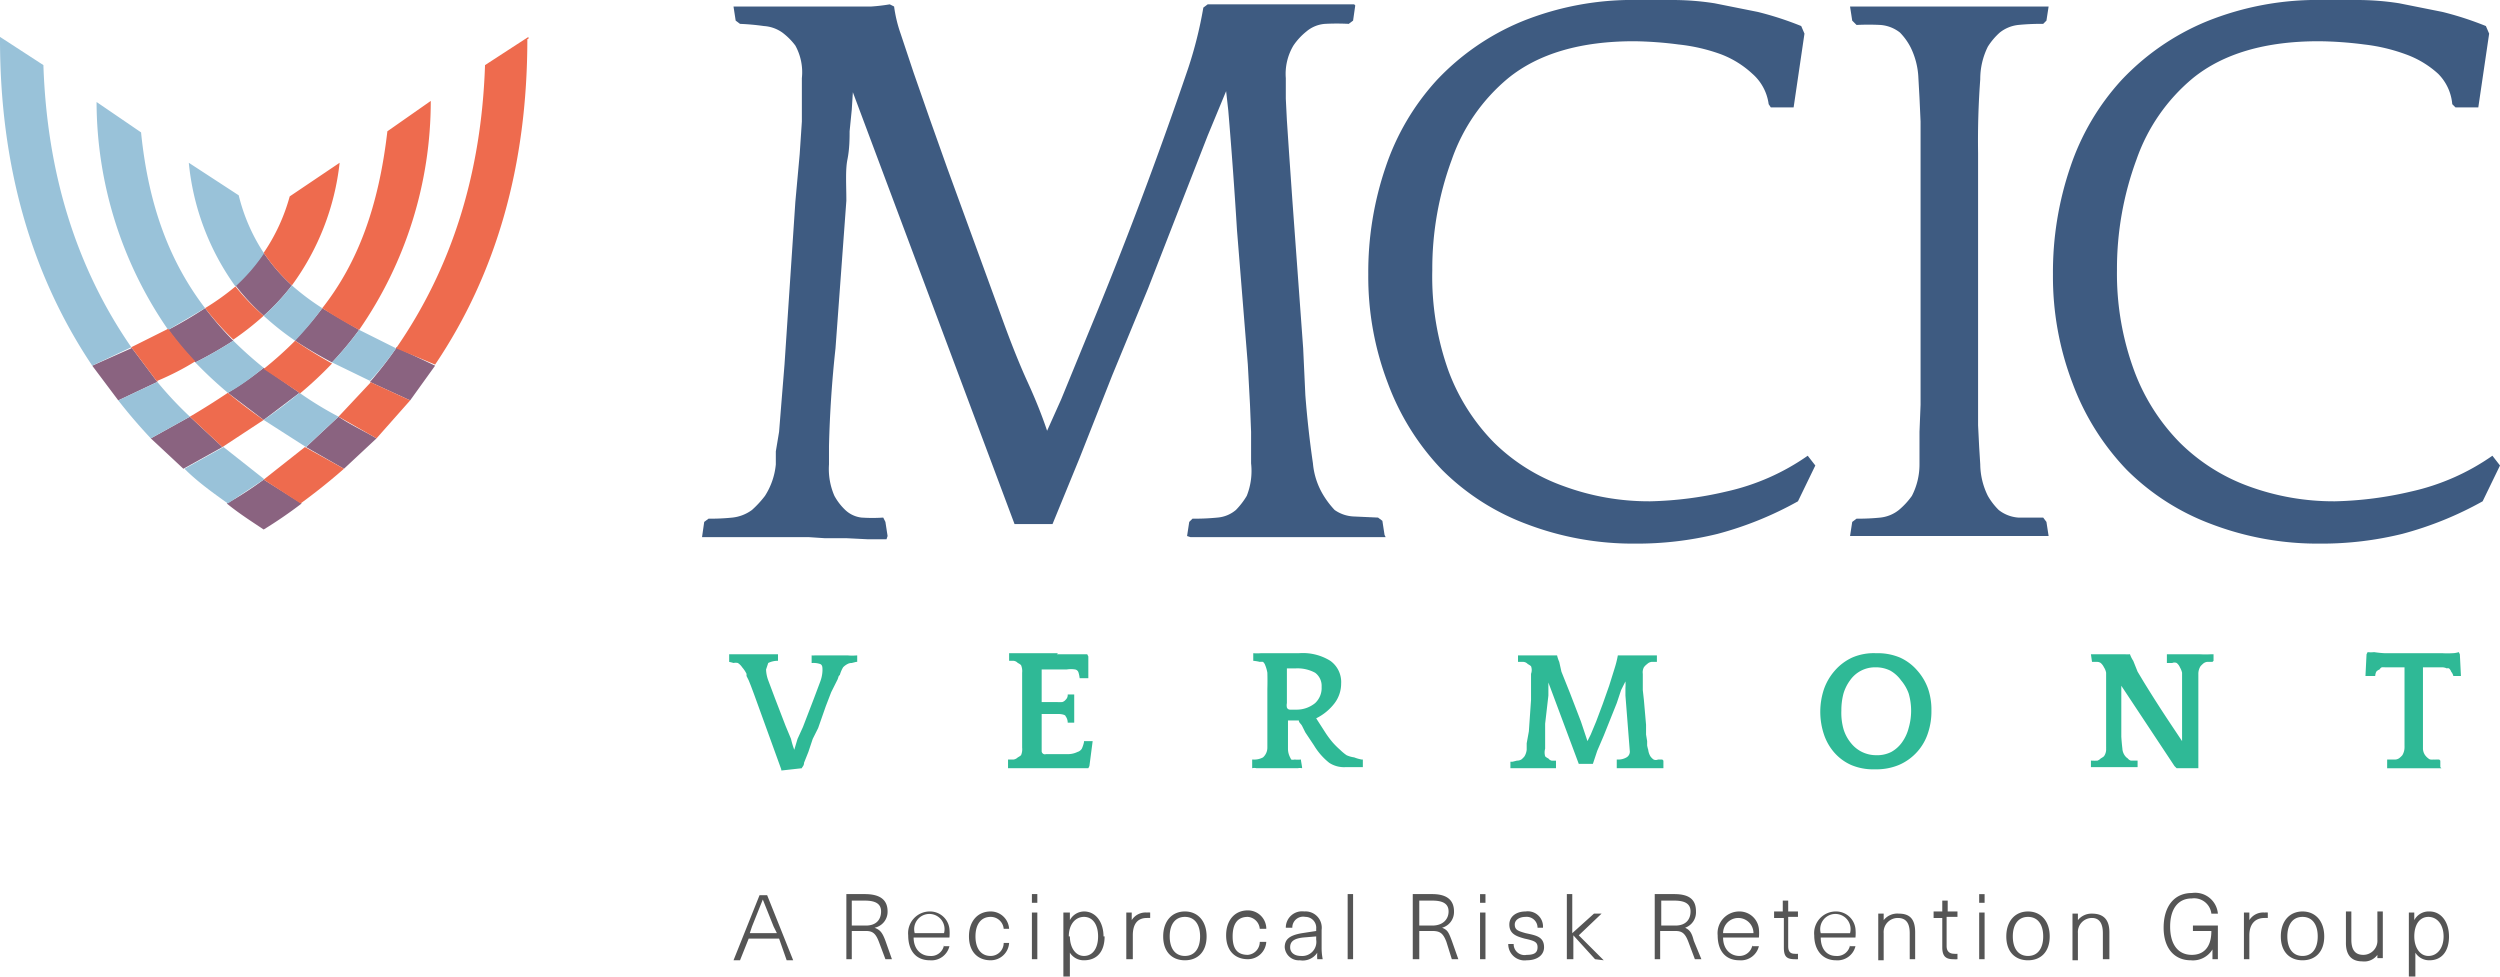 <svg xmlns="http://www.w3.org/2000/svg" width="230.4" height="90"><path d="M21 36.2q-1.6 1.2-3.5 2.2l-3-3.2 3.5-1.8a34.7 34.7 0 003 2.8zm7.2 5l-3.9 3-3.8-3 3.8-2.5q1.8 1.3 3.9 2.5zm2.4-7.8q1.7 1 3.5 1.8c-1 1.1-1.9 2.2-3 3.2a72 72 0 01-3.5-2.2 37 37 0 003-2.8zm-6.3.5a34 34 0 01-2.8-2.6 27.2 27.2 0 002.8-2.2 26.3 26.3 0 002.9 2.2 38 38 0 01-2.9 2.6z" fill="none"/><path d="M27.8 46.4q-1.7 1.3-3.5 2.4c-1.2-.8-2.3-1.5-3.4-2.4q1.8-1 3.4-2.2l3.5 2.2zm3.4-8c1 .7 2.3 1.3 3.5 2l-3 2.8-3.5-2 3-2.8zm5.3-6.4l3.6 1.7-2.3 3.2-3.7-1.7q1.3-1.5 2.4-3.1zm-16 9.2l-3.6 2-3-2.8 3.6-2 3 2.8zm7.1-5l-3.3 2.5-3.3-2.5q1.8-1.1 3.3-2.3l3.3 2.3zm-.4-4.9a27.5 27.5 0 002.5-2.9l3.4 2a31.1 31.1 0 01-2.5 3 42 42 0 01-3.4-2zm-15.1.7l2.4 3.2-3.6 1.7-2.4-3.2 3.6-1.6zm5.9 1.4a31.1 31.1 0 01-2.5-3 39 39 0 003.4-2 29 29 0 002.6 3 38.3 38.3 0 01-3.5 2zm6.3-4.3a20.5 20.5 0 01-2.6-2.8 16.4 16.4 0 002.6-3 16.7 16.7 0 002.6 3 20.5 20.5 0 01-2.6 2.8z" fill="#8a6380"/><path d="M17.5 38.4l-3.6 2q-1.6-1.7-3-3.5l3.6-1.7q1.4 1.7 3 3.2zm6.8 5.8L21 46.4c-1.4-1-2.8-2-4-3.2l3.6-2 3.8 3zm0-10.3c-1 .8-2 1.6-3.3 2.3a38.2 38.2 0 01-3-2.8 40 40 0 003.5-2 36.7 36.7 0 002.8 2.5zm3.3 2.3q1.7 1.2 3.6 2.2l-3 2.8-3.9-2.5a44 44 0 003.3-2.5zm-3.3-7.1a20.5 20.5 0 002.6-2.8 22.4 22.4 0 002.8 2.1 29 29 0 01-2.5 3 25.4 25.4 0 01-2.9-2.3zm6.3 4.3a31.1 31.1 0 002.5-3l3.4 1.7q-1.1 1.6-2.4 3l-3.5-1.7zM4 6q.5 15 8.1 26l-3.6 1.7Q0 21 0 3.6a.8.8 0 010-.2zm14.9 22.4l-3.4 2a37 37 0 01-6.6-21l4.1 2.8c.7 6.9 2.7 12 5.9 16.2zm5.4-5a16.7 16.7 0 01-2.6 3A23.3 23.3 0 0117.4 15l4.6 3a17 17 0 002.3 5.3z" fill="#99c2d9"/><path d="M28.1 41.2l3.6 2a56.4 56.4 0 01-4 3.2l-3.4-2.2 3.8-3zm6-6l3.7 1.7-3.1 3.5-3.5-2 3-3.2zm-6.5 1L24.3 34a34 34 0 002.9-2.6 41 41 0 003.4 2.1 34.6 34.6 0 01-3 2.8zm-3.3 2.5l-3.8 2.5-3-2.8a72 72 0 003.5-2.2 48 48 0 003.3 2.5zm-9.8-3.5L12.1 32l3.4-1.7a31.1 31.1 0 002.5 3q-1.6 1-3.5 1.8zm9.8-6.1a26.3 26.3 0 01-2.8 2.2 27.5 27.5 0 01-2.6-2.9 23.1 23.1 0 002.8-2 19.7 19.7 0 002.6 2.7zM48.6 3.6q0 17.4-8.5 30l-3.6-1.5Q44.2 21 44.7 6l4-2.6v.2zM33.1 30.4a39 39 0 01-3.4-2c3.3-4.2 5.2-9.4 6-16.3l4-2.8a37 37 0 01-6.6 21.1zM31.3 15a23.4 23.4 0 01-4.4 11.3 16.4 16.4 0 01-2.6-3 17.4 17.4 0 002.4-5.2z" fill="#ee6b4e"/><path d="M72 70.9L69.5 64l-.3-.8-.2-.5-.2-.4v-.2a2.7 2.7 0 00-.4-.6 1.4 1.4 0 00-.4-.4 1 1 0 00-.4 0 3.8 3.8 0 00-.4-.1v-.7h4.5v.6h-.1a2 2 0 00-.8.2l-.2.6a3.2 3.2 0 00.2 1l.6 1.6 1 2.6.5 1.2a7.5 7.5 0 00.3 1l.3-1L74 67l1-2.6.6-1.6a3.2 3.2 0 00.2-1c0-.3 0-.5-.2-.6a1.9 1.9 0 00-.7-.1h-.1v-.7a1 1 0 00.3 0h3a4.8 4.8 0 00.9 0v.6h-.1l-.4.1a.8.8 0 00-.4.1 1.5 1.5 0 00-.4.3 3 3 0 00-.3.7 1.5 1.5 0 01-.1.1l-.1.3-.2.4-.4.8-.5 1.3-.7 2-.5 1-.4 1.2-.4 1c0 .3-.2.4-.2.5l-1.8.2H72zm25.4-10.6h2.8l.1.2v2h-.8a2.6 2.6 0 00-.1-.5.4.4 0 00-.3-.3 2.4 2.4 0 00-.8 0H96v3h1.4a2.7 2.7 0 00.5 0 .6.6 0 00.3-.2.6.6 0 00.2-.5h.6v2.6h-.6a1 1 0 00-.2-.6c0-.1-.3-.2-.7-.2H96v3.4a.3.3 0 00.4.3h2.1a2 2 0 00.8-.2.7.7 0 00.4-.3 2.9 2.9 0 00.2-.6v-.1h.8l-.3 2.3-.1.2h-7.4V70h.5a.7.7 0 00.4-.2 1.4 1.4 0 00.3-.2 1.4 1.4 0 00.1-.7V62a1.4 1.4 0 00-.1-.7 1 1 0 00-.3-.2.6.6 0 00-.4-.2H93v-.7h4.5zM120 70.8a1 1 0 00-.4 0h-3.8a.8.8 0 00-.4 0V70h.1a1.7 1.7 0 00.9-.2 1.2 1.2 0 00.4-.9v-5.4a27 27 0 000-1.5 3.2 3.2 0 00-.2-.7.7.7 0 00-.2-.3 1 1 0 00-.3 0 3.5 3.5 0 00-.6-.1v-.7a4.6 4.6 0 00.7 0h3.5a4.8 4.8 0 012.9.7 2.4 2.4 0 011 2.1 3 3 0 01-.6 1.8 4.8 4.8 0 01-1.7 1.4l.9 1.4a9.1 9.1 0 00.6.8 7.5 7.5 0 00.7.7 4.4 4.4 0 00.6.5 2.5 2.5 0 00.7.2 3.8 3.8 0 00.7.2h.1v.7H124a2.5 2.5 0 01-1.5-.4 6 6 0 01-1.4-1.6l-.4-.6-.4-.6-.3-.6c-.1-.2-.3-.3-.3-.5h-1V69c0 .5.2.8.3 1a.6.6 0 00.3 0 3.8 3.8 0 00.6 0v.1l.1.6zm-.6-5.4a2.7 2.7 0 001.8-.6 1.9 1.9 0 00.6-1.5 1.5 1.5 0 00-.6-1.3 3.4 3.4 0 00-1.8-.4h-.8v3.2a1 1 0 000 .4.3.3 0 00.3.2zm33.9 5.4H149V70h.2a1.5 1.5 0 00.7-.2.6.6 0 00.3-.6l-.4-5.1v-.7a3.8 3.8 0 000-.6l-.4.8-.4 1.2-.6 1.5-.6 1.5-.6 1.4-.4 1.2h-1.3l-2.8-7.5v1.2l-.3 2.6V69a1.3 1.3 0 000 .7.9.9 0 00.3.2.5.5 0 00.3.2 3.6 3.6 0 00.4 0v.7h-4.2v-.6h.2l.4-.1a.8.8 0 00.4-.1 1.7 1.7 0 00.3-.3 1.5 1.5 0 00.2-.6v-.6l.2-1.1.2-2.9v-2.4a1 1 0 000-.7 1.4 1.4 0 00-.3-.2.6.6 0 00-.4-.2h-.5v-.6h3.6a3.2 3.2 0 00.2.6l.2.9.4 1 .4 1 1 2.6.3.9.3.9.3-.6.5-1.2.6-1.6.6-1.7.5-1.6a9.1 9.1 0 00.3-1.2h3.6v.6h-.5a.7.7 0 00-.4.2 1.3 1.3 0 00-.3.3 1 1 0 00-.1.6v1.5l.1.9.2 2.3v.9l.1.6v.4a3.3 3.3 0 00.1.4 1.5 1.5 0 00.2.6 1.2 1.2 0 00.3.3.5.5 0 00.4 0h.4l.1.1v.7zm19.6-10.6a5.3 5.3 0 012.2.4 4.6 4.6 0 011.6 1.2 5.1 5.1 0 011 1.7 6 6 0 01.3 2 6.2 6.2 0 01-.3 2 4.8 4.8 0 01-2.7 3 5.4 5.4 0 01-2.2.4 5.2 5.2 0 01-2.2-.4 4.5 4.5 0 01-1.6-1.2 4.9 4.9 0 01-.9-1.6 6.6 6.6 0 010-4.2 5.2 5.2 0 011-1.7 4.8 4.8 0 011.6-1.2 5 5 0 012.2-.4zm0 9.4a2.9 2.9 0 001.4-.3 3 3 0 001-.9 3.9 3.9 0 00.6-1.3 5.7 5.7 0 000-3.2 3.9 3.9 0 00-.7-1.2 3.1 3.1 0 00-1-.9 3 3 0 00-1.4-.3 2.8 2.8 0 00-2.3 1.2 4 4 0 00-.6 1.2 6 6 0 00-.2 1.6 5.5 5.5 0 00.2 1.7 3.7 3.7 0 00.7 1.3 3 3 0 001 .8 3 3 0 001.3.3zm31.1-9.3v.6l-.1.1h-.5a.7.7 0 00-.4.2 2 2 0 00-.2.2 1.3 1.3 0 00-.2.7v8.7h-2l-.2-.2-4.9-7.4v4.7a20 20 0 00.1 1.1 1.2 1.2 0 00.2.6 1 1 0 00.3.3.5.5 0 00.3.2h.6v.6h-4.3v-.6h.1a4.5 4.5 0 00.5 0 .8.8 0 00.3-.2 1.8 1.8 0 00.3-.2 1.1 1.1 0 00.2-.7 2.5 2.5 0 000-.2V62a1.3 1.3 0 00-.2-.5 1.2 1.2 0 00-.3-.4.6.6 0 00-.3-.1h-.5l-.1-.7h3.2a2 2 0 00.3 0h.1a2.6 2.6 0 00.3.6l.4 1 .6 1a122.2 122.2 0 002.5 3.9l.6.9.4.6V62a1.7 1.7 0 00-.2-.5 1 1 0 00-.3-.4.5.5 0 00-.4 0h-.5v-.8h3.1a8.9 8.9 0 00.9 0h.3zm21 10.5h-5V70h.7a.7.7 0 00.5-.2 1.7 1.7 0 00.2-.2 1.4 1.4 0 00.2-.7 2.4 2.4 0 000-.2v-7.2h-1.8a2 2 0 00-.3 0 .5.5 0 00-.2.2.7.7 0 00-.3.2 1 1 0 00-.1.4h-.9l.1-2 .1-.2a2.6 2.6 0 00.6 0 9.3 9.3 0 001 .1h5.3a7.6 7.6 0 00.9 0 2 2 0 00.6-.1l.1.2.1 2h-.7a1 1 0 00-.2-.4.7.7 0 00-.2-.3.3.3 0 00-.2 0 1.1 1.1 0 00-.4-.1h-1.8V69a1.1 1.1 0 00.2.6 1.4 1.4 0 00.3.3.4.4 0 00.2.1 2.5 2.5 0 00.3 0 2 2 0 00.2 0h.3l.1.1v.6z" fill="#2fb996"/><path d="M127.7 49.5h-18l-.3-.1.2-1.3.3-.3a21 21 0 002.3-.1 3 3 0 001.7-.7 6.9 6.9 0 001-1.3 6.2 6.2 0 00.4-3v-2.9l-.1-2.5-.2-3.7-1-12.4a489.5 489.5 0 00-.8-11l-.2-1.8-1.7 4.1-2.5 6.4-3 7.7-3.3 8-3 7.6-2.5 6.1h-3.5L78.6 8.5l-.1 1.6-.2 2c0 .6 0 1.6-.2 2.6S78 17 78 18.5l-1 13.6a106 106 0 00-.6 9v1.7a6.2 6.2 0 00.5 2.9 5.3 5.3 0 001 1.3 2.6 2.6 0 001.5.7 14.8 14.8 0 002 0l.2.4.2 1.3-.1.3H80l-2-.1h-2l-1.5-.1h-9.8l.2-1.4.4-.3a19.3 19.3 0 002.2-.1 3.7 3.7 0 001.8-.7 9.3 9.3 0 001.2-1.3 6.5 6.5 0 001-2.9v-1.2l.3-1.8.2-2.5.3-3.7 1-15 .4-4.4.2-3v-4a5.1 5.1 0 00-.6-3A6 6 0 0072.1 3a3.3 3.3 0 00-1.7-.6 21.9 21.9 0 00-2.2-.2l-.4-.3-.2-1.3h12.7A16.5 16.5 0 0082 .4l.4.2a12.6 12.6 0 00.6 2.5l1.2 3.6 1.5 4.3 1.6 4.5 5 13.7q1.3 3.6 2.4 6t1.8 4.5l1.3-2.9 2.5-6.1a398.8 398.8 0 009.2-24.4 38 38 0 001.4-5.6l.4-.3h13.5l.1.1-.2 1.4-.4.3a21 21 0 00-2.2 0 3 3 0 00-1.7.7 5.9 5.9 0 00-1.2 1.3 5.1 5.1 0 00-.7 3v1.9l.1 2 .2 3 .3 4.3 1 13.7.2 4.3a92.1 92.1 0 00.7 6.3 6.8 6.8 0 001 3 8.1 8.1 0 001 1.3 3.3 3.3 0 001.8.6l2.2.1.4.3.2 1.3z" fill="#3e5b81"/><path d="M163 9.6a4.5 4.5 0 00-1.5-2.8 8.9 8.9 0 00-2.9-1.8 16.5 16.5 0 00-3.9-.9 35 35 0 00-4.1-.3q-7.4 0-11.6 3.4a17 17 0 00-5.2 7.5 29.1 29.1 0 00-1.8 10.2 25.8 25.8 0 001.5 9.3 18.7 18.7 0 004.2 6.6 17.5 17.5 0 006.4 4 22.7 22.7 0 008 1.4 33.6 33.6 0 007-.9 21 21 0 007.5-3.3l.7.9-1.6 3.3a32 32 0 01-7.4 3 31 31 0 01-7.6.9 27.5 27.5 0 01-10-1.8 21.8 21.8 0 01-7.8-5 23.1 23.1 0 01-5-8 27.5 27.5 0 01-1.8-10 30 30 0 011.6-9.9 22.4 22.4 0 014.7-8 22.6 22.6 0 017.8-5.4A27.2 27.2 0 01151 0h3.2a25.2 25.2 0 013.8.3l4 .8a29.7 29.7 0 014 1.3l.3.7-1 6.8h-2.1zm25.8-9l-.2 1.3-.3.3a21 21 0 00-2.3.1 3.3 3.3 0 00-1.7.7 6.1 6.1 0 00-1.1 1.3 6.7 6.7 0 00-.7 3 76.8 76.8 0 00-.2 6.8v25.1l.1 2 .1 1.6a6.7 6.7 0 00.7 2.9 6.1 6.1 0 001 1.3 3.3 3.3 0 001.8.7h2.3l.3.4.2 1.3h-18.3l.2-1.3.4-.3a19.8 19.8 0 002.2-.1 3.3 3.3 0 001.7-.7 6.9 6.9 0 001.2-1.3 6.3 6.3 0 00.7-2.9v-3l.1-2.5V11.2l-.1-2.2-.1-1.8a7 7 0 00-.7-2.8 5.6 5.6 0 00-1-1.4 3.3 3.3 0 00-1.8-.7 21.9 21.9 0 00-2.2 0l-.4-.4-.2-1.3h18.1zm37.2 9a4.5 4.5 0 00-1.3-2.8 8.9 8.9 0 00-3-1.8 16.5 16.5 0 00-3.8-.9 35 35 0 00-4.2-.3q-7.4 0-11.6 3.4a17 17 0 00-5.2 7.5 29.1 29.1 0 00-1.8 10.2 25.8 25.8 0 001.6 9.3 18.7 18.7 0 004.2 6.6 17.5 17.5 0 006.3 4 22.7 22.7 0 008 1.4 33.6 33.6 0 007-.9 21 21 0 007.5-3.3l.7.9-1.6 3.3a32 32 0 01-7.4 3 31 31 0 01-7.6.9 27.5 27.5 0 01-10-1.8 21.8 21.8 0 01-7.8-5 23.1 23.1 0 01-5-8 27.5 27.5 0 01-1.8-10 30 30 0 011.6-9.9 22.4 22.4 0 014.7-8 22.6 22.6 0 017.8-5.4 27.2 27.2 0 0110.8-2h3.2a25.2 25.2 0 013.8.3l4 .8a29.7 29.7 0 014 1.3l.3.7-1 6.8h-2.1z" fill="#3e5b81"/><path d="M69 86.5l-.8 2h-.6l2.4-6h.7l2.4 6h-.6l-.7-2zm2.3-1.1l-1-2.5-1 2.5-.2.6h2.5zm8.4-3c1.5 0 2.1.6 2.1 1.6a1.5 1.5 0 01-1.2 1.5c.5.2.7.4 1 1.2l.6 1.7h-.6l-.6-1.6c-.3-.8-.6-1-1.2-1h-1.3v2.6H78v-6zm-1.2 2.9h1.3c1 0 1.4-.6 1.4-1.3 0-.7-.5-1-1.5-1h-1.2zm8.5 1.9h.5a1.7 1.7 0 01-1.8 1.3c-1.3 0-2-.9-2-2.3a2 2 0 012-2.2 1.8 1.8 0 011.8 1.6 4 4 0 010 .8h-3.3c0 1.1.7 1.7 1.5 1.7a1.2 1.2 0 001.3-1zM84.3 86H87a1.4 1.4 0 10-2.7 0zm8.7-.4h-.5a1.2 1.2 0 00-1.2-1.1c-.9 0-1.4.7-1.4 1.8s.5 1.8 1.4 1.8a1.2 1.2 0 001.2-1.2h.5a1.7 1.7 0 01-1.7 1.6c-1.2 0-2-.8-2-2.2s.8-2.3 2-2.3a1.7 1.7 0 011.7 1.6zm2.1-2.4v-.8h.5v.8zm0 5.2v-4.3h.5v4.3zm6.7-2.1c0 1.4-.7 2.2-1.9 2.2a1.5 1.5 0 01-1.3-.7V90H98v-5.9h.6v.7a1.5 1.5 0 011.3-.8c1.1 0 1.8 1 1.8 2.3zm-3.2 0c0 1 .5 1.8 1.3 1.8s1.3-.7 1.3-1.8-.5-1.8-1.3-1.8-1.4.7-1.4 1.8zm7.4-2.2v.5a2.4 2.4 0 00-.3 0c-.9 0-1.3.6-1.3 1.6v2.2h-.6v-4.3h.5v.7a1.5 1.5 0 011.4-.7 1.6 1.6 0 01.3 0zm5.2 2.2c0 1.4-.8 2.2-2 2.2s-2-.8-2-2.2.8-2.3 2-2.3 2 .9 2 2.3zm-3.4 0c0 1.1.5 1.8 1.4 1.8s1.4-.7 1.4-1.8-.5-1.8-1.4-1.8-1.4.7-1.4 1.8zm8.9-.7h-.6a1.2 1.2 0 00-1.1-1.1c-1 0-1.4.7-1.4 1.8S114 88 115 88a1.2 1.2 0 001.1-1.2h.6a1.7 1.7 0 01-1.7 1.6c-1.2 0-2-.8-2-2.2s.8-2.3 2-2.3a1.7 1.7 0 011.7 1.6zm5.1.1v1.7a5.5 5.5 0 00.1 1h-.5a3.5 3.5 0 010-.6 1.6 1.6 0 01-1.6.7 1.3 1.3 0 01-1.4-1.2c0-.7.4-1.1 1.6-1.3l1.3-.2v-.2a1 1 0 00-1-1.1 1 1 0 00-1.2 1h-.6a1.5 1.5 0 011.7-1.5 1.5 1.5 0 011.6 1.7zm-.5.6l-1.2.1c-.9.1-1.2.4-1.2.9s.4.8 1 .8a1.3 1.3 0 001.4-1.5zm2.9 2.1v-6h.5v6zm7.8-6c1.4 0 2 .6 2 1.6a1.5 1.5 0 01-1.1 1.5c.5.2.6.4.9 1.2l.6 1.7h-.6l-.5-1.6c-.3-.8-.6-1-1.3-1h-1.2v2.6h-.6v-6zm-1.2 2.9h1.2c1 0 1.5-.6 1.5-1.3 0-.7-.5-1-1.5-1h-1.2zm5.6-2.1v-.8h.5v.8zm0 5.2v-4.3h.5v4.3zm5.8-2.9h-.5a1 1 0 00-1.1-1c-.6 0-1 .3-1 .7 0 .5.3.6 1 .8.9.2 1.7.3 1.7 1.3 0 .7-.6 1.2-1.6 1.2A1.5 1.5 0 01139 87h.5a1 1 0 001.2 1c.7 0 1-.2 1-.7 0-.5-.3-.6-1.2-.8-.7-.2-1.4-.4-1.4-1.3 0-.7.6-1.2 1.5-1.2a1.4 1.4 0 011.6 1.5zm4.8 2.9l-2-2.2v2.2h-.6v-6h.5V86l2-1.8h.7l-2.1 2 2.3 2.3zm7.3-6c1.5 0 2 .6 2 1.6a1.5 1.5 0 01-1 1.5c.4.2.6.4.8 1.2l.7 1.7h-.6l-.6-1.6c-.3-.8-.6-1-1.2-1H153v2.6h-.5v-6zm-1.2 2.9h1.3c1 0 1.4-.6 1.4-1.3 0-.7-.5-1-1.5-1h-1.2zm8.4 1.9h.6a1.7 1.7 0 01-1.8 1.3c-1.3 0-2-.9-2-2.3a2 2 0 012-2.2 1.8 1.8 0 011.8 1.6 4 4 0 010 .8h-3.3c0 1.1.7 1.7 1.5 1.7a1.2 1.2 0 001.2-1zm-2.7-1.2h2.8a1.4 1.4 0 10-2.8 0zm6.9 2v.4a2 2 0 01-.3 0c-.8 0-1-.3-1-1.1v-2.7h-.9V84h.8v-1h.5v1h.9v.5h-.9v2.7c0 .5.2.7.6.7a1.4 1.4 0 00.3 0zm4.8-.8h.5a1.7 1.7 0 01-1.8 1.3c-1.2 0-2-.9-2-2.3a2 2 0 012-2.2 1.8 1.8 0 011.8 1.6 4 4 0 010 .8h-3.2c0 1.1.6 1.7 1.4 1.7a1.2 1.2 0 001.3-1zm-2.7-1.2h2.7a1.4 1.4 0 10-2.7 0zm8.7-.2v2.6h-.5V86c0-1-.4-1.4-1.1-1.4a1.3 1.3 0 00-1.3 1.4v2.5h-.5v-4.3h.5v.6a1.6 1.6 0 011.4-.6c1 0 1.5.5 1.5 1.7zm3.9 2.2v.4a2 2 0 01-.4 0c-.7 0-1-.3-1-1.1v-2.7h-.8V84h.8v-1h.5v1h.9v.5h-1v2.7c0 .5.3.7.7.7a1.4 1.4 0 00.3 0zm2-4.8v-.8h.5v.8zm0 5.2v-4.3h.5v4.3zm6.5-2.1c0 1.4-.8 2.2-2 2.2s-2-.8-2-2.2.8-2.3 2-2.3 2 .9 2 2.3zm-3.4 0c0 1.1.5 1.8 1.4 1.8s1.4-.7 1.4-1.8-.5-1.8-1.4-1.8-1.4.7-1.4 1.8zm8.9-.5v2.6h-.6V86c0-1-.4-1.4-1-1.4a1.3 1.3 0 00-1.3 1.4v2.5h-.5v-4.3h.5v.6a1.6 1.6 0 011.3-.6c1 0 1.6.5 1.6 1.7zm10-1.6h-.6a1.6 1.6 0 00-1.8-1.4c-1.3 0-2 1-2 2.6s.7 2.6 2 2.6c1 0 1.8-.6 1.8-2.2h-1.7v-.5h2.3v3.1h-.5v-.9a2.1 2.1 0 01-2 1c-1.5 0-2.5-1.1-2.5-3 0-2 1-3.2 2.6-3.2a2.1 2.1 0 012.4 1.9zm4.6-.1v.5a2.4 2.4 0 00-.3 0c-.9 0-1.4.6-1.4 1.6v2.2h-.5v-4.3h.5v.7a1.5 1.5 0 011.4-.7 1.6 1.6 0 01.3 0zm5.2 2.2c0 1.4-.8 2.2-2 2.2s-2-.8-2-2.2.8-2.3 2-2.3 2 .9 2 2.3zm-3.4 0c0 1.1.5 1.8 1.4 1.8s1.4-.7 1.4-1.8-.5-1.8-1.4-1.8-1.4.7-1.4 1.8zm5.4.5V84h.5v2.6c0 1 .4 1.4 1.1 1.4a1.3 1.3 0 001.3-1.4V84h.5v4.3h-.5V88a1.5 1.5 0 01-1.4.6c-1 0-1.5-.6-1.5-1.7zm9.5-.5c0 1.4-.7 2.2-1.8 2.2a1.5 1.5 0 01-1.3-.7V90h-.6v-5.9h.5v.7a1.5 1.5 0 011.4-.8c1.1 0 1.8 1 1.8 2.3zm-3.2 0c0 1 .5 1.8 1.3 1.8s1.4-.7 1.4-1.8-.6-1.8-1.4-1.8c-.8 0-1.3.7-1.3 1.8z" fill="#555"/></svg>
